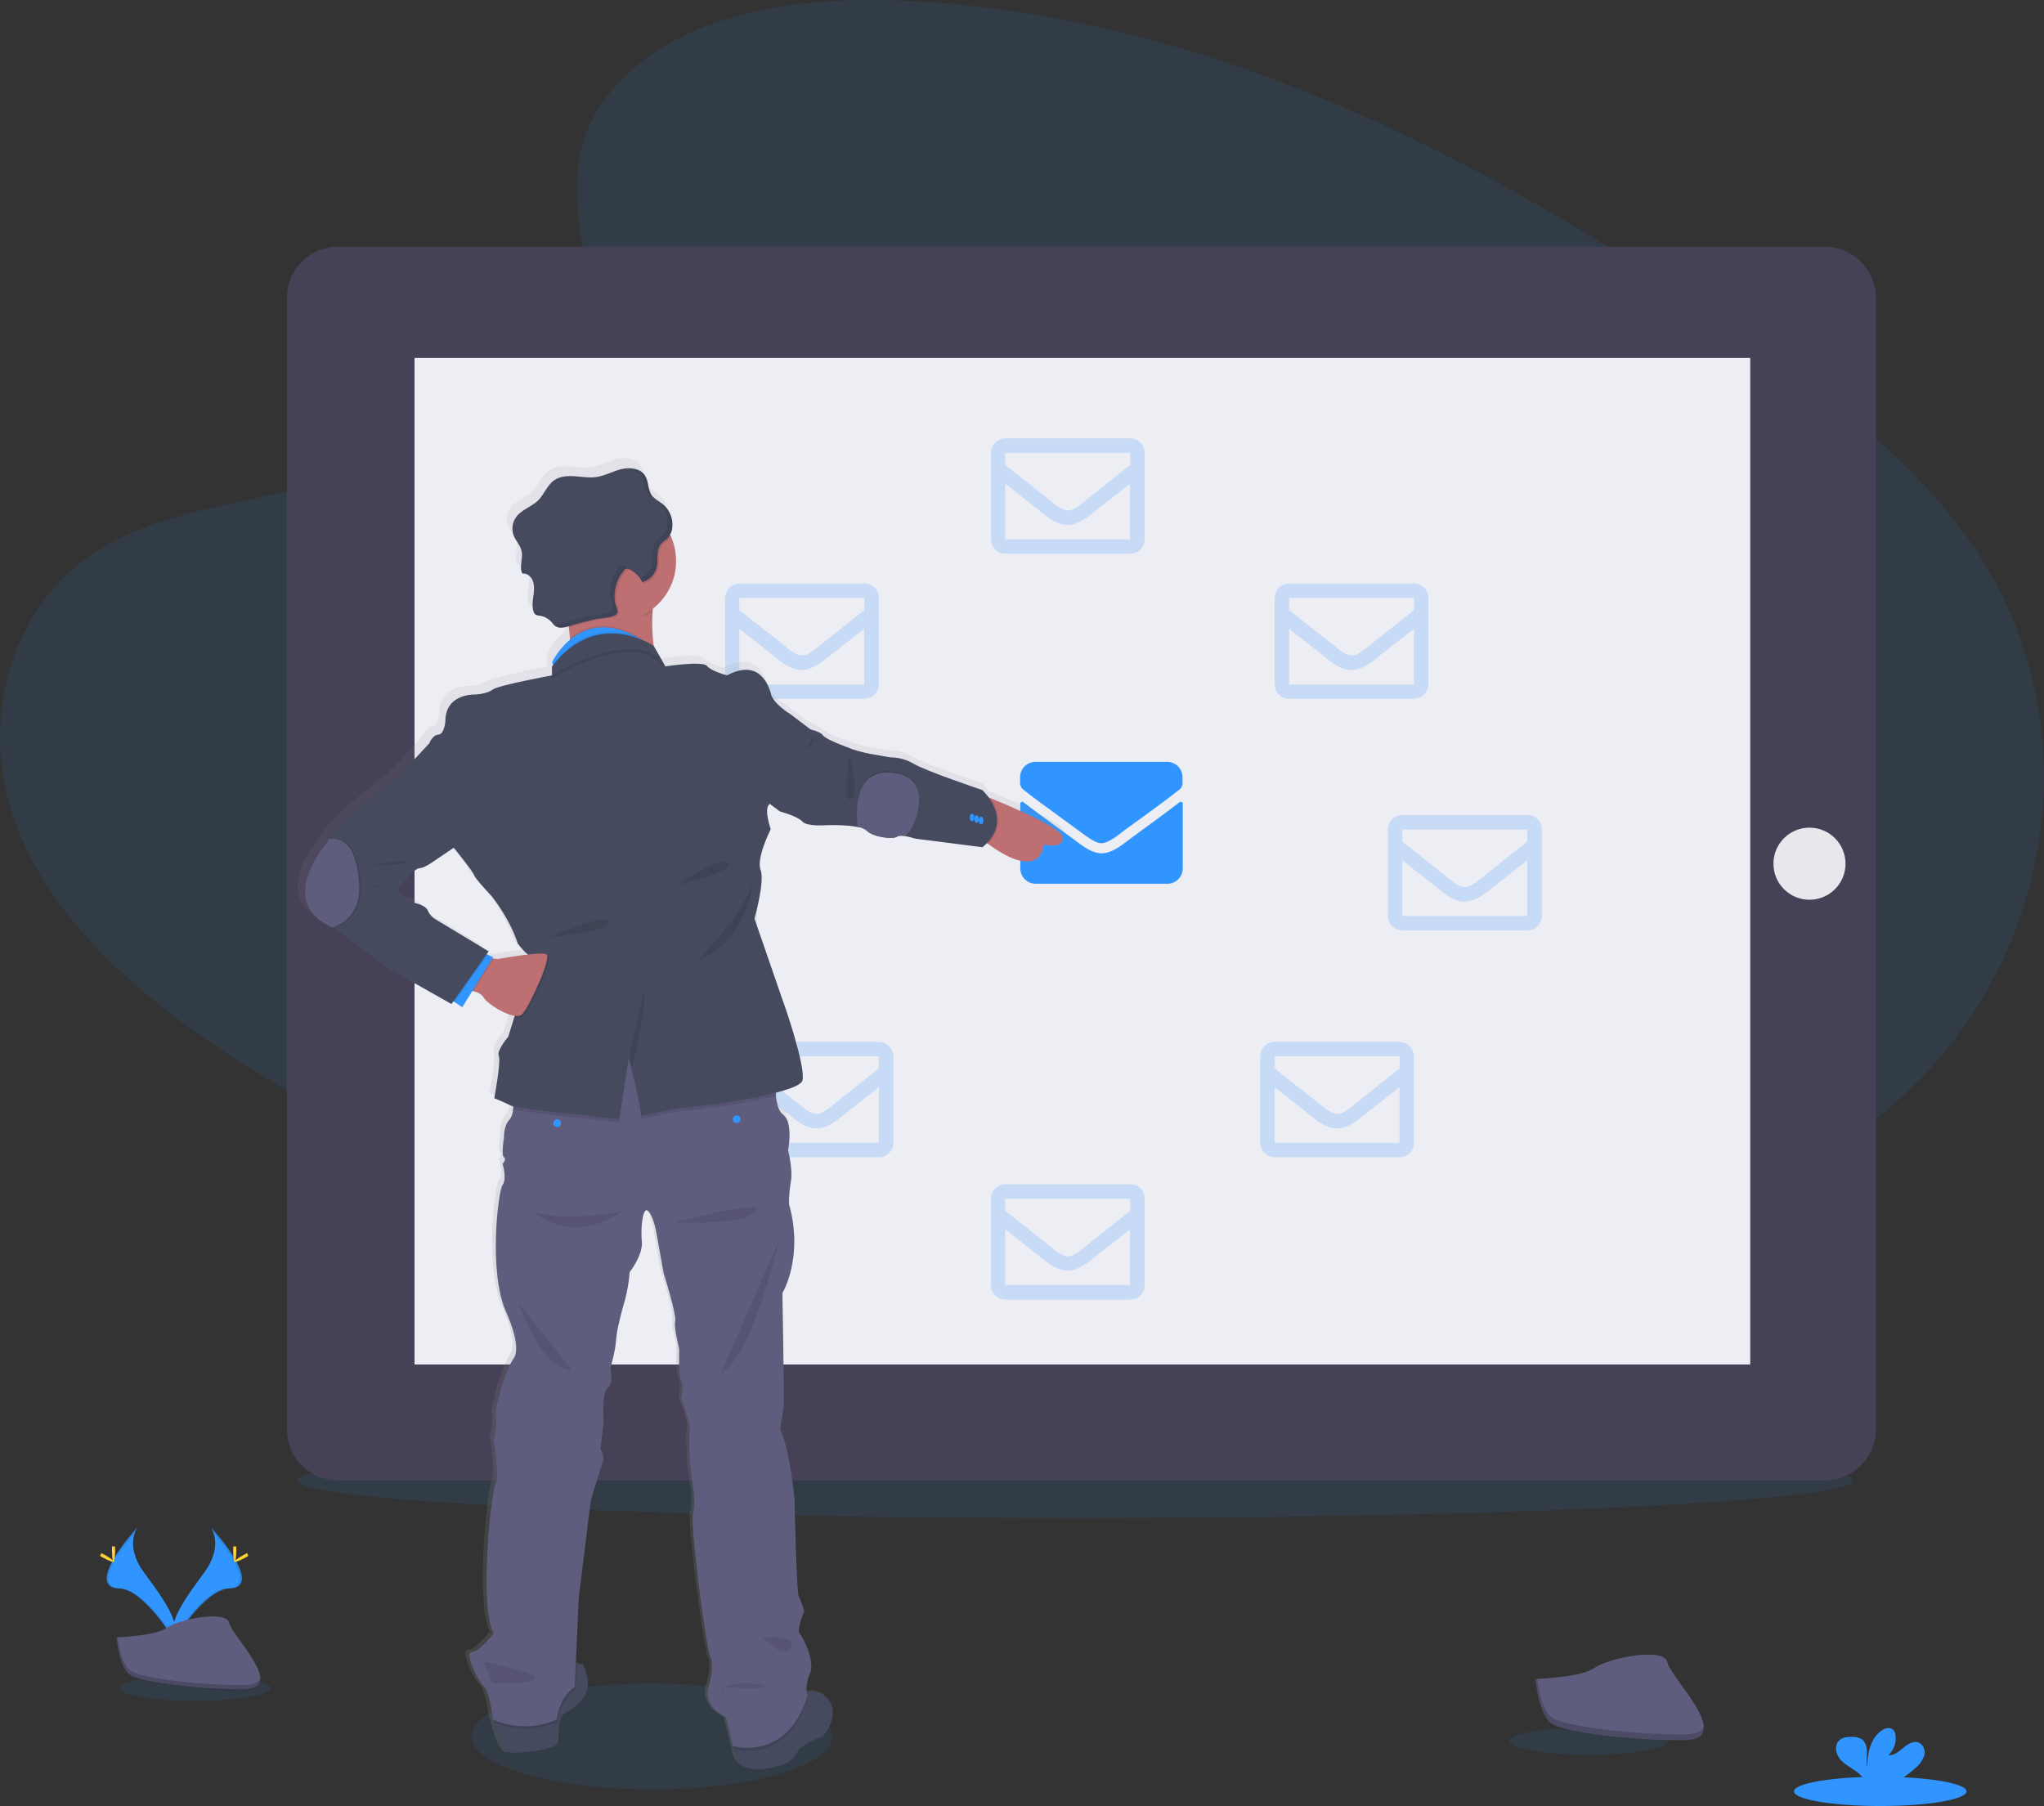 <?xml version="1.0" encoding="utf-8"?>
<!-- Generator: Adobe Illustrator 24.1.3, SVG Export Plug-In . SVG Version: 6.00 Build 0)  -->
<svg version="1.1" id="_x37_1f7c613-2b64-40c8-917c-08a5745b7a35"
	 xmlns="http://www.w3.org/2000/svg" xmlns:xlink="http://www.w3.org/1999/xlink" x="0px" y="0px" viewBox="0 0 907.3 801.7"
	 style="enable-background:new 0 0 907.3 801.7;" xml:space="preserve">
<rect x="0" y="0" width="907.3" height="801.7" fill="#333333" stroke="none"/>
<style type="text/css">
	.st0{opacity:0.1;fill:#3195FF;enable-background:new    ;}
	.st1{fill:#474157;}
	.st2{fill:#EDEDF4;}
	.st3{fill:#E6E8EC;}
	.st4{fill:#3195FF;}
	.st5{opacity:0.2;fill:#3195FF;enable-background:new    ;}
	.st6{fill:url(#SVGID_1_);}
	.st7{fill:#BE6F72;}
	.st8{fill:#464A5F;}
	.st9{opacity:0.1;enable-background:new    ;}
	.st10{fill:#5F5D7E;}
	.st11{opacity:0.1;}
	.st12{fill:#FFD037;}
	.st13{opacity:0.2;enable-background:new    ;}
</style>
<ellipse class="st0" cx="289.4" cy="770.8" rx="80.1" ry="23.5"/>
<ellipse class="st0" cx="477.3" cy="657.2" rx="345.2" ry="16.7"/>
<path class="st0" d="M280.2,31.3C311,3.8,359.3-1.7,403.2,0.4C541.4,7.3,666.1,74,774,149.4c39,27.3,77.5,56.7,102.8,94.4
	c51.6,76.6,36.3,182.6-35.5,245.7c-24.4,21.5-54,37.9-84.4,52.5c-54,25.9-112.3,46.7-173.6,52.7c-43.7,4.2-88,0.8-131.4-5.1
	c-121.4-16.5-240.7-52.9-340.6-115.2C67.5,447,26.2,413.1,8.2,368.9S1.7,268.6,46.4,242.5c18.5-10.8,40.6-15.7,62.3-20.3
	c31.9-6.8,64.3-13.4,93.1-27.2c29.7-14.2,64.9-41.6,59-73C254.5,88.3,249.4,58.7,280.2,31.3z"/>
<path class="st1" d="M150.1,109.5h659.8c12.6,0,22.8,10.2,22.8,22.8v502.1c0,12.6-10.2,22.8-22.8,22.8H150.1
	c-12.6,0-22.8-10.2-22.8-22.8V132.3C127.2,119.7,137.5,109.5,150.1,109.5z"/>
<rect x="184" y="158.9" class="st2" width="592.9" height="446.8"/>
<circle class="st3" cx="160.9" cy="382.3" r="9.7"/>
<circle class="st3" cx="803.2" cy="383.4" r="16"/>
<path class="st4" d="M523.6,356.1c0.4-0.3,0.9-0.2,1.2,0.1c0.1,0.1,0.2,0.3,0.2,0.5v28.8c0,3.7-3,6.8-6.8,6.8l0,0h-58.5
	c-3.7,0-6.8-3-6.8-6.8l0,0v-28.8c0-0.5,0.4-0.8,0.9-0.8c0.2,0,0.4,0.1,0.5,0.2c3.2,2.5,7.3,5.6,21.7,16c3,2.2,8,6.7,13,6.7
	s10.1-4.6,13-6.7C516.3,361.7,520.4,358.5,523.6,356.1z M488.9,374.3c3.3,0,8-4.1,10.3-5.8c18.7-13.5,20.1-14.7,24.4-18.1
	c0.8-0.6,1.3-1.6,1.3-2.7V345c0-3.7-3-6.8-6.8-6.8h-58.5c-3.7,0-6.8,3-6.8,6.8v2.7c0,1,0.5,2,1.3,2.7c4.3,3.4,5.7,4.5,24.4,18.1
	C480.9,370.1,485.6,374.3,488.9,374.3L488.9,374.3z"/>
<path class="st5" d="M383.7,259h-55.4c-3.5,0-6.4,2.9-6.4,6.4v38.4c0,3.5,2.9,6.4,6.4,6.4h55.4c3.5,0,6.4-2.9,6.4-6.4v-38.4
	C390.1,261.9,387.2,259,383.7,259z M383.7,265.4v5.4c-3,2.4-7.8,6.2-17.9,14.2c-2.3,1.8-6.7,6-9.8,6s-7.5-4.2-9.8-6
	c-10.2-8-15-11.8-18-14.2v-5.4L383.7,265.4z M328.2,303.9v-24.8c3.1,2.4,7.4,5.9,14,11c2.9,2.3,8,7.4,13.7,7.3s10.7-5,13.7-7.3
	c6.6-5.2,10.9-8.6,14-11v24.8H328.2z"/>
<path class="st0" d="M329.7,365.9h-55.4c-3.5,0-6.4,2.9-6.4,6.4c0,0,0,0,0,0v38.4c0,3.5,2.9,6.4,6.4,6.4h55.4c3.5,0,6.4-2.9,6.4-6.4
	v-38.4C336.1,368.7,333.2,365.9,329.7,365.9C329.7,365.9,329.7,365.9,329.7,365.9z M329.7,372.3v5.4c-3,2.4-7.8,6.2-17.9,14.2
	c-2.3,1.8-6.7,6-9.8,6s-7.5-4.2-9.8-6c-10.2-8-15-11.8-18-14.2v-5.4H329.7z M274.2,410.6v-24.7c3.1,2.4,7.4,5.8,14,11
	c2.9,2.3,8,7.4,13.7,7.3s10.7-5,13.7-7.3c6.6-5.2,10.9-8.6,14-11v24.7H274.2z"/>
<path class="st5" d="M390.1,462.5h-55.4c-3.5,0-6.4,2.9-6.4,6.4v38.4c0,3.5,2.9,6.4,6.4,6.4h55.5c3.5,0,6.4-2.9,6.4-6.4v-38.4
	C396.5,465.4,393.6,462.5,390.1,462.5C390.1,462.5,390.1,462.5,390.1,462.5z M390.1,468.9v5.4c-3,2.4-7.8,6.2-17.9,14.2
	c-2.3,1.8-6.7,6-9.8,6s-7.5-4.2-9.8-6c-10.2-8-14.9-11.7-17.9-14.2v-5.4H390.1z M334.7,507.3v-24.7c3.1,2.4,7.4,5.8,14,11
	c2.9,2.3,8,7.3,13.7,7.3s10.7-5,13.7-7.3c6.6-5.2,10.9-8.6,14-11v24.7H334.7z"/>
<path class="st5" d="M501.7,194.6h-55.4c-3.5,0-6.4,2.9-6.4,6.4c0,0,0,0,0,0v38.4c0,3.5,2.9,6.4,6.4,6.4h55.4c3.5,0,6.4-2.9,6.4-6.4
	V201C508.1,197.5,505.2,194.6,501.7,194.6L501.7,194.6z M501.7,201v5.4c-3,2.4-7.8,6.2-17.9,14.2c-2.3,1.8-6.7,6-9.8,6
	s-7.5-4.2-9.8-6c-10.2-8-15-11.8-18-14.2V201H501.7z M446.2,239.4v-24.7c3.1,2.4,7.4,5.8,14,11c2.9,2.3,8,7.4,13.7,7.3
	s10.7-5,13.7-7.3c6.6-5.2,10.9-8.6,14-11v24.7H446.2z"/>
<path class="st5" d="M501.7,525.7h-55.4c-3.5,0-6.4,2.9-6.4,6.4v38.4c0,3.5,2.9,6.4,6.4,6.4h55.4c3.5,0,6.4-2.9,6.4-6.4v-38.4
	C508.1,528.5,505.2,525.7,501.7,525.7z M501.7,532.1v5.4c-3,2.4-7.8,6.2-17.9,14.2c-2.3,1.8-6.7,6-9.8,6s-7.5-4.2-9.8-6
	c-10.2-8-15-11.8-18-14.2v-5.4H501.7z M446.2,570.4v-24.7c3.1,2.4,7.4,5.8,14,11c2.9,2.3,8,7.3,13.7,7.3s10.7-5,13.7-7.3
	c6.6-5.2,10.9-8.6,14-11v24.7H446.2z"/>
<path class="st5" d="M565.8,265.4v38.4c0,3.5,2.9,6.4,6.4,6.4h55.4c3.5,0,6.4-2.9,6.4-6.4v-38.4c0-3.5-2.9-6.4-6.4-6.4h-55.4
	C568.7,259,565.8,261.9,565.8,265.4z M627.7,265.4v5.4c-3,2.4-7.8,6.2-17.9,14.2c-2.3,1.8-6.7,6-9.8,6s-7.5-4.2-9.8-6
	c-10.2-8-15-11.8-18-14.2v-5.4L627.7,265.4z M572.2,303.9v-24.8c3.1,2.4,7.4,5.9,14,11c3,2.4,8.1,7.4,13.7,7.3
	c5.7,0,10.8-5,13.7-7.3c6.6-5.2,10.9-8.6,14-11v24.8H572.2z"/>
<path class="st5" d="M616.1,368.2v38.4c0,3.5,2.9,6.4,6.4,6.4l0,0h55.5c3.5,0,6.4-2.9,6.4-6.4v-38.4c0-3.5-2.9-6.4-6.4-6.4h-55.5
	C619,361.8,616.1,364.6,616.1,368.2C616.1,368.2,616.1,368.2,616.1,368.2z M677.9,368.2v5.4c-3,2.4-7.8,6.2-17.9,14.2
	c-2.2,1.8-6.7,6-9.8,6s-7.5-4.2-9.8-6c-10.2-8-14.9-11.8-17.9-14.2v-5.4H677.9z M622.5,406.6v-24.7c3,2.4,7.4,5.9,14,11
	c3,2.4,8,7.4,13.7,7.3s10.8-5,13.7-7.3c6.6-5.2,10.9-8.6,14-11v24.7L622.5,406.6z"/>
<path class="st5" d="M559.4,468.9v38.4c0,3.5,2.9,6.4,6.4,6.4h0h55.4c3.5,0,6.4-2.9,6.4-6.4v-38.4c0-3.5-2.9-6.4-6.4-6.4h-55.5
	C562.3,462.5,559.4,465.4,559.4,468.9z M621.3,468.9v5.4c-3,2.4-7.8,6.2-17.9,14.2c-2.3,1.8-6.7,6-9.8,6s-7.5-4.2-9.8-6
	c-10.2-8-15-11.8-17.9-14.2v-5.4H621.3z M565.8,507.3v-24.7c3.1,2.4,7.4,5.8,14,11c3,2.4,8,7.3,13.7,7.3s10.8-5,13.7-7.3
	c6.6-5.2,10.9-8.6,14-11v24.7L565.8,507.3z"/>
<linearGradient id="SVGID_1_" gradientUnits="userSpaceOnUse" x1="448.311" y1="-30.518" x2="448.311" y2="551.104" gradientTransform="matrix(1 0 0 -1 -146.34 754.85)">
	<stop  offset="0" style="stop-color:#808080;stop-opacity:0.25"/>
	<stop  offset="0.54" style="stop-color:#808080;stop-opacity:0.12"/>
	<stop  offset="1" style="stop-color:#808080;stop-opacity:0.1"/>
</linearGradient>
<path class="st6" d="M439.6,351.4l-0.9-0.4c-0.9-1.2-1.8-2.4-2.9-3.4c0,0-25.5-8.5-30.7-11.7c-3.2-1.9-6.9-2.9-10.6-2.9l-9.2-1.6
	c0,0-5.2-1.1-7.7-2s-7-2.7-7-2.7s-5.4-2.3-6.3-3.6s-5.4-2.5-5.4-2.5l-9.2-7c0,0-7.4-4.5-8.6-8.8s-5.4-16.2-19.8-8.5c0,0-7.2-2-9-4.3
	s-18.7,0.2-18.7,0.2l-5.3-9c-0.6-5-0.8-10.1-0.4-15.2c0-0.5,0.1-1,0.1-1.5c9.8-7.5,13.2-20.8,8.2-32.2c-0.1-0.3-0.3-0.7-0.5-1
	c0.4-0.8,0.7-1.6,0.9-2.5c0-0.2,0.1-0.4,0.1-0.7c0.1-0.5,0.1-1,0-1.5c0-1-0.1-1.9-0.4-2.9l-0.2-0.7c-0.7-2.1-2-4-3.7-5.4
	c-1.7-1.4-3.8-2.3-5-4c-1.8-2.6-1.3-6.2-3-8.9c-0.2-0.2-0.3-0.5-0.5-0.7l-0.1-0.2c-0.2-0.2-0.4-0.3-0.5-0.5l-0.1-0.1
	c-2.5-2-6.3-2.2-9.5-1.4c-3.9,1-7.4,3-11.4,3.6c-3.1,0.4-6.3-0.2-9.4-0.4s-6.5,0-9.1,1.8c-3.2,2.2-4.5,6.3-7.3,9.1s-7.2,4-9.7,7.2
	c-1.8,2.4-2.2,5.5-1.2,8.4c1,2.6,3.2,4.6,3.7,7.4c0.6,3-1,6.3,0,9l0,0c0.1,0.2,0.2,0.4,0.3,0.6l0,0c0.1,0,0.3,0,0.4,0h0.3h0.1
	l0.4,0.1l0,0c0.1,0,0.2,0.1,0.4,0.1c1.6,0.6,2.9,2,3.3,3.6c0.6,2.1,0.3,4.4,0,6.6s-0.6,4.5,0.2,6.6c0,0.1,0.1,0.2,0.1,0.3l0,0
	c0.1,0.2,0.2,0.3,0.3,0.4l0.1,0.1c0.1,0.1,0.2,0.3,0.3,0.4l0,0c0.6,0.3,1.3,0.5,1.9,0.5l0,0c0.2,0,0.5,0.1,0.7,0.1s0.3,0.1,0.4,0.1
	l0.2,0.1c0.2,0.1,0.4,0.1,0.6,0.2h0c0.2,0.1,0.4,0.2,0.6,0.3l0,0c1,0.5,2,1.2,2.7,2c0.3,0.3,0.6,0.7,0.9,1.1l0,0l0.4,0.5
	c0.2,0.1,0.3,0.3,0.5,0.4c0.7,0.5,1.6,0.7,2.5,0.6c1.1-0.1,2.2-0.3,3.3-0.6l0.1,0.8c0.2,1.6,0.3,3.2,0.5,4.7c0,0.2,0,0.4,0,0.6
	c-3.3,2.8-6,6.2-8,10l0.3,1c-0.1,0.1-0.2,0.3-0.3,0.4v4.5c0,0-23.9,4.3-26.6,6.3s-7.7,2.2-7.7,2.2s-13.5-0.7-13.5,11.9
	c0,0-0.5,5.8-3.1,6.1s-4.1,3.8-4.1,3.8L174,341.6L154,357.7c0,0-8.9,8.4-11.2,11.9c-0.3,0.3-0.5,0.7-0.5,1.2c0,0-24.3,27.1,2.3,38.4
	l0.8,0.3l23.3,17.4l29,16.4l0.9-1.2l0.5,0.3l3.5,2.3l4.5-7.2l0.6,0.1c1.6,0.4,3.6,1.2,4.5,2.8c1.3,2.5,9.4,7.7,14.3,8.2l-0.2,0.5
	l-2.7,8.7c0,0-5.4,6.3-4.3,8.5s-2,18.9-2,18.9s5,2,7.4,3.4c0.5,0.2,1,0.3,1.5,0.4c0,0.4-0.1,0.9-0.1,1.3c-0.1,1.6-0.6,3.1-1.5,4.3
	c-2.7,2.7-2.5,8.1-2.5,8.1s-1.4,7.9,0,8.8c1.4,0.9-0.6,2.9-0.6,2.9s2.1,6.7,0,9.4s-6.4,39.1,1.6,56.8c0,0,7.1,15.3,3.3,20.7
	s-8.7,22.7-8,25.8s-1,10.8-1,10.8s2.9,16,0.9,19.3s-7.4,54.6-0.9,67c0,0-6.5,8.3-9.9,8.3s2.9,13,5.6,15.5s3.9,14.6,3.9,14.6l0.4,0.2
	c0.1,0.5,0.2,1,0.4,1.5c1.4,5.6,3.9,13.2,6.6,13.4c4.3,0.2,20.7-0.9,21.4-5s-0.2-10.8,3.1-12.8s15.1-7.9,7.9-21.8
	c-0.9-0.1-1.8-0.1-2.6-0.1h-0.1l1.4-30l5.4-43.8c0,0,4.7-15.1,5.4-17.1s-1.1-5.4-1.1-5.4l1.3-12.1c0,0-0.8-13.5,1.9-15.3
	s1.1-8.5,1.1-8.5s2.3-7.9,2.5-12.1c0.3-3.1,0.8-6.2,1.6-9.2c0,0,0.9-4,2.5-9.4c1-4,1.7-8,2-12.1c0,0,6.1-7.6,5.4-13.7
	s0.5-15.7,2.7-13.7s3.6,9,3.6,9l3.4,18.9c0,0,5.9,18.7,5.2,21.3s1.8,12.6,1.8,12.6s-0.5,11.5,0.9,14.2s0,8.1,0,8.1
	s4.5,11.5,3.8,13.7s0.1,15.5,0.1,15.5l1.3,9.9c0,0,1.4,7.9,0,12.1s5.9,60,7.9,64.5s-1.1,13.7-1.1,13.7s-2.5,7.4,8.1,13l3.2,12.8
	l0.2,0.1c0,0.5,0.1,0.9,0.1,1.4c0.9,5.9,5.4,12,22,6.9c0,0,5-1.7,6.3-5.4s11.7-7.5,11.7-7.5s9.1-10.4,1.1-17.8
	c-2.2-2.3-5.5-2.9-8.4-1.6c-0.3-2.9,0.2-5.8,1.4-8.5c2.5-5.2-2.5-16.2-4-18s2-10.1,2-10.1c-0.7-2.3-1.5-4.5-2.5-6.7
	c-0.9-1.6-1.8-42.5-1.8-42.5s-1.8-22.5-6.5-31.9c0,0,1.1-6.7,1.6-9.7s-0.5-51.5-0.5-51.5s9.7-16,2.9-39.8c0-3.5,0.3-6.9,0.9-10.3
	c0.9-4.9-1.4-13.7-1.4-13.7s2.5-12.4-2.3-16c-2-1.5-2.8-4.9-3.2-8.3c0-0.4-0.1-0.9-0.1-1.3c6.3-1.7,10.9-3.5,11.4-5.4
	c1.6-6.3-8.8-36-8.8-36l-12.5-36.3c0,0,4.7-16.6,2.7-21.8s4.5-18.2,4.5-18.2s-2.9-8.5-0.9-10.8c0.2-0.2,0.3-0.4,0.4-0.6l4.8,3.5
	c0,0,8.1,2.3,10.1,4.5s10.7,1.6,10.7,1.6s8.5-0.3,14,0.8c1.5,0.2,2.8,0.7,4,1.6c2.7,2.9,11.7,4,13.5,2.7c0.7-0.5,2-0.5,3.5-0.3
	c1.6,0.3,3.3,0.7,4.8,1.2l30,3.8c0.7-0.6,1.3-1.2,1.9-1.8l0.4,0.3c24.3,17.7,25.2,0.4,25.2,0.4s8.6,2.2,8.6-3
	C471.8,365,449.3,355.4,439.6,351.4z M216.6,423.2l-0.6,0l0.4-0.7l-2.4-1.1l-0.5-0.2l0.9-1.3l-23.7-14.2c-1.6-0.9-2.9-2.3-3.6-4
	c-1.4-2.9-7.2-3.6-7.2-3.6l-6.6-5.9c0,0,7.8-9.4,10-9.4s6.1-2.8,6.1-2.8l9.5-6.4l0.2,0.2c0,0,8.3,10.3,9,12.1s8.1,9.7,8.1,9.7
	s7.9,9.9,11.5,20.9c1.3,1.8,2.8,3.5,4.5,5c-6.2,0.7-13.6,2-13.6,2L216.6,423.2z"/>
<path class="st7" d="M289.7,271.6c-1.1,14.1,3,28.5,3,28.5s-43.3,2.7-40.2-3.1c0.4-0.9,0.7-2,0.7-3c0.2-3.6,0.2-7.2-0.2-10.7
	c-0.1-1.5-0.3-3.1-0.5-4.7c-0.6-5.2-1.4-10.6-2-14.8c-0.1-0.6-0.2-1.3-0.3-1.9c-0.6-3.7-1.1-6.2-1.1-6.2s33.3-9.8,43.4-6.5
	c2.8,0.9,3.8,2.9,1.7,6.5c-2.5,4.4-4,9.4-4.4,14.4C289.7,270.7,289.7,271.1,289.7,271.6z"/>
<path class="st7" d="M471.8,371.9c0,5.2-8.5,3-8.5,3s-0.9,17.2-24.9-0.4c-0.6-0.5-1.2-0.9-1.9-1.4l-1-19.4v-1.1c0,0,1.7,0.7,4.4,1.8
	C449.5,358.3,471.8,367.9,471.8,371.9z"/>
<path class="st8" d="M250.8,760.4c-3.4,2-2.5,8.7-3.1,12.7s-17,5.1-21.2,4.9c-2.7-0.2-5.1-7.8-6.5-13.3c-0.8-3.2-1.3-5.7-1.3-5.7
	s27-10.7,29.3-16.1c1.4-3.4,5.4-4.2,8.1-4.3c0.9,0,1.7,0,2.6,0.1C265.8,752.6,254.2,758.4,250.8,760.4z"/>
<path class="st8" d="M365.3,770.7c0,0-10.3,3.8-11.6,7.4s-6.3,5.3-6.3,5.3c-16.4,5.1-20.9-1-21.7-6.8c-0.3-2.7-0.2-5.5,0.5-8.1
	l24.1-10.1c0,0,3.3-5.1,7.7-6.9c2.9-1.3,6.2-0.7,8.4,1.6C374.4,760.3,365.3,770.7,365.3,770.7z"/>
<path class="st9" d="M256,738.7l-0.5,11.2c-7.1,4.9-8,14.5-8,14.5c-8.7,3.8-18.7,4-27.5,0.3c-0.8-3.2-1.3-5.7-1.3-5.7
	s27-10.7,29.3-16.1C249.4,739.6,253.4,738.8,256,738.7z"/>
<path class="st9" d="M358.4,754.4c-8.5,27.1-29.6,22.9-32.7,22.2c-0.3-2.7-0.2-5.5,0.5-8.1l24.1-10.1c0,0,3.3-5.1,7.7-6.9
	C358.1,752.4,358.2,753.4,358.4,754.4z"/>
<path class="st10" d="M359.5,743c-1.5,3.1-1.9,6.7-1.1,10c-9.1,29.2-33,22.1-33,22.1l-3.1-12.7c-10.5-5.6-8-12.9-8-12.9
	s3.1-9.2,1.1-13.6s-9.2-59.8-7.8-64.1s0-12,0-12l-1.3-9.8c0,0-0.7-13.2-0.1-15.4s-3.8-13.6-3.8-13.6s1.3-5.4,0-8s-0.9-14.1-0.9-14.1
	s-2.5-9.8-1.8-12.5s-5.1-21.2-5.1-21.2l-3.4-18.8c0,0-1.3-6.9-3.6-8.9s-3.3,7.6-2.7,13.6s-5.4,13.6-5.4,13.6c-0.3,4.1-1,8.1-2,12.1
	c-1.6,5.3-2.5,9.4-2.5,9.4c-0.8,3-1.3,6.1-1.6,9.2c-0.2,4.2-2.5,12.1-2.5,12.1s1.6,6.7-1.1,8.5s-1.9,15.2-1.9,15.2l-1.3,12.1
	c0,0,1.8,3.3,1.1,5.3s-5.4,17-5.4,17l-5.4,43.5l-1.8,39.7c-7.1,4.9-8,14.5-8,14.5c-9,4-19.3,4-28.3,0c0,0-1.2-12-3.9-14.5
	s-8.9-15.4-5.6-15.4s9.8-8.3,9.8-8.3c-6.5-12.3-1.1-63.2,0.9-66.5s-0.9-19.2-0.9-19.2s1.8-7.6,1-10.7s4.1-20.3,7.9-25.7
	s-3.3-20.5-3.3-20.5c-8-17.6-3.6-53.8-1.6-56.5s0-9.4,0-9.4s1.9-2,0.6-2.9s0-8.7,0-8.7s-0.2-5.4,2.5-8c0.9-1.3,1.5-2.8,1.5-4.3
	c0.3-3.2,0.3-6.5,0-9.7l30.8-18.1l38.6-3.1l47.3,14.7c-0.3,3.3-0.3,6.7,0,10c0.4,3.5,1.2,6.8,3.2,8.3c4.7,3.6,2.2,15.8,2.2,15.8
	s2.2,8.7,1.3,13.6c-0.6,3.4-0.9,6.8-0.9,10.3c6.7,23.7-2.9,39.5-2.9,39.5s0.9,48.2,0.5,51.1s-1.6,9.6-1.6,9.6
	c4.7,9.4,6.5,31.7,6.5,31.7s0.9,40.6,1.8,42.2c1,2.2,1.8,4.4,2.5,6.7c0,0-3.6,8.3-2,10S362,737.8,359.5,743z"/>
<path class="st9" d="M294.1,255.8c-2.5,4.4-4,9.4-4.4,14.4c-0.1,0.5-0.1,1-0.1,1.4c-4.5,3.4-11.4,1.7-17.5,1.7
	c-2.1,0-1.6-3.1-3.6-3.6c-7.2-1.7-14.5,0.3-18.1-5.9c-0.1-0.6-0.2-1.3-0.3-1.9c-0.6-3.7-1.1-6.2-1.1-6.2s33.3-9.8,43.4-6.5
	C295.3,250.2,296.3,252.2,294.1,255.8z"/>
<path class="st7" d="M300.1,249.1c0,14.7-11.9,26.7-26.7,26.7c-2.1,0-4.2-0.2-6.2-0.7c-14.3-3.4-23.2-17.8-19.7-32.2
	c3.4-14.3,17.8-23.2,32.2-19.7C291.7,226,300.2,236.7,300.1,249.1L300.1,249.1z"/>
<path class="st9" d="M286.4,287.7c-10.3-3.2-24.5,2.2-33.3,6.4c0.2-3.6,0.2-7.2-0.2-10.7c5.9-4.9,15.2-8.6,28.2-2
	c1.2,0.6,2.4,1.3,3.7,2.1L286.4,287.7z"/>
<path class="st4" d="M286.4,288.4c-13.8-4.3-34.6,6.8-40,9.9l-1-3.4l-0.3-1c0,0,11.4-24.4,36.1-11.9c1.2,0.6,2.4,1.3,3.7,2.1
	L286.4,288.4z"/>
<path class="st9" d="M345,486.3c-14.8,3.9-39.2,6.9-40.6,6.7c-2-0.2-19.9,3.8-19.9,3.8c0.7-2.2-5.4-26.3-5.4-26.3l-4.3,27.7
	c0,0-38.7-4-46.7-5.7c0.3-3.2,0.3-6.5,0-9.7l30.8-18.1l38.6-3.1l47.3,14.7C344.7,479.6,344.7,483,345,486.3z"/>
<path class="st8" d="M356.2,479.6c-1.5,6.2-49.8,12.2-51.8,12s-19.9,3.8-19.9,3.8c0.7-2.2-5.4-26.3-5.4-26.3l-4.3,27.7
	c0,0-45.5-4.7-48-6s-7.4-3.3-7.4-3.3s3.1-16.5,2-18.8s4.2-8.5,4.2-8.5l2.7-8.7l8.2-26.2c-0.5-0.3-0.9-0.6-1.4-0.9
	c-2-1.6-3.8-3.5-5.3-5.6c-3.5-11-11.4-20.8-11.4-20.8s-7.4-7.8-8-9.6s-8.9-12-8.9-12L177,344.6l13.6-14.7c0,0,1.3-3.6,4-3.8
	s3.1-6,3.1-6c0-12.5,13.4-11.8,13.4-11.8s4.9-0.2,7.6-2.2s26.4-6.3,26.4-6.3v-3.8c19.9-26.3,45-9.2,45-9.2l5.2,9
	c0,0,16.7-2.5,18.5-0.2s8.9,4.2,8.9,4.2c14.3-7.6,18.5,4.3,19.6,8.5s8.5,8.7,8.5,8.7s-7.6,38.2-9.6,40.4s0.9,10.7,0.9,10.7
	s-6.5,12.9-4.5,18s-2.7,21.7-2.7,21.7l12.5,36.2C347.5,443.9,357.8,473.4,356.2,479.6z"/>
<path class="st9" d="M295.3,297c-12.5-19.2-50.2,4-50.2,4v-3.8c19.9-26.3,45-9.2,45-9.2L295.3,297z"/>
<path class="st9" d="M286.4,288.4c-13.8-4.3-34.6,6.8-40,9.9l-1.3,0.8v-3.8l0.3-0.4c12.4-16.1,26.7-15.5,35.8-12.9
	c1.2,0.6,2.4,1.3,3.7,2.1L286.4,288.4z"/>
<path class="st8" d="M295.3,295.7c-12.5-19.2-50.2,4-50.2,4v-3.8c19.9-26.3,45-9.2,45-9.2L295.3,295.7z"/>
<path class="st9" d="M285.9,440.1l-6.7,29l1.3,5.3C280.5,474.4,287.7,444.1,285.9,440.1z"/>
<path class="st9" d="M334.3,391.9c0,0-3.4,27-25.2,34.8C309.1,426.7,327.2,410.4,334.3,391.9z"/>
<path class="st9" d="M243.7,416c0,0,26.6-11.4,26.6-6.7S243.7,416,243.7,416z"/>
<path class="st9" d="M300.4,393c0,0,18.5-13.2,22.5-9.8S300.4,393,300.4,393z"/>
<path class="st9" d="M438.4,374.6c-0.6-0.5-1.2-0.9-1.9-1.4l-1-19.4v-1.1c0,0,1.7,0.7,4.4,1.8C442.9,358.9,446.1,366.9,438.4,374.6z
	"/>
<path class="st8" d="M436.1,376.1l-29.7-3.8c-1.6-0.5-3.2-0.9-4.8-1.2c-1.4-0.2-2.8-0.2-3.5,0.3c-1.8,1.3-10.7,0.2-13.4-2.7
	c-1.2-0.9-2.5-1.5-4-1.6c-5.4-1.1-13.9-0.8-13.9-0.8s-8.6,0.7-10.6-1.6s-10-4.5-10-4.5l-8.5-6.3l5.4-38.8l7.6,1.8l9.1,6.9
	c0,0,4.5,1.1,5.4,2.5s6.3,3.6,6.3,3.6s4.5,1.8,6.9,2.7s7.6,2,7.6,2l9.2,1.6c3.7,0,7.3,1,10.5,2.9c5.1,3.1,30.3,11.6,30.3,11.6
	S450.7,364,436.1,376.1z"/>
<path class="st9" d="M405.7,364.7c-0.8,2.2-2.2,4.2-4,5.7c-1.4-0.2-2.8-0.2-3.5,0.3c-1.8,1.3-10.7,0.2-13.4-2.7
	c-1.2-0.9-2.5-1.5-4-1.6c-0.7-5-2.5-25.5,14.7-24.1C415.1,343.8,405.7,364.7,405.7,364.7z"/>
<path class="st10" d="M405.7,365.4c-0.8,2.2-2.2,4.2-4,5.7c-1.4-0.2-2.8-0.2-3.5,0.3c-1.8,1.3-10.7,0.2-13.4-2.7
	c-1.2-0.9-2.5-1.5-4-1.6c-0.7-5-2.5-25.5,14.7-24.1C415.1,344.4,405.7,365.4,405.7,365.4z"/>
<ellipse class="st4" cx="431.5" cy="362.9" rx="1" ry="1.7"/>
<ellipse class="st4" cx="433.5" cy="363.6" rx="1" ry="1.7"/>
<ellipse class="st4" cx="435.5" cy="364.2" rx="1" ry="1.7"/>
<path class="st9" d="M361,326.7c0,0,1.7,1.2-1.4,4.8S361,326.7,361,326.7z"/>
<path class="st9" d="M377,335.5c0,0,4.5,16.5,0.7,19.3S377,335.5,377,335.5z"/>
<circle class="st4" cx="247.3" cy="498.6" r="1.7"/>
<circle class="st4" cx="327" cy="496.8" r="1.7"/>
<path class="st9" d="M236.6,537.8c0,0,17,15.6,39.3,0C275.8,537.8,251.1,542.8,236.6,537.8z"/>
<path class="st9" d="M299.3,542.6c0,0,28.8,1.8,35.9-4.7S299.3,542.6,299.3,542.6z"/>
<path class="st9" d="M230.3,578.7c0.5,1.1,10,29.5,23.7,29.7L230.3,578.7z"/>
<path class="st9" d="M346.1,549.9c0,0-12.3,52.9-26.1,59.8L346.1,549.9z"/>
<path class="st9" d="M214.7,737.6c0,0,25.9,5.3,22.8,7.8s-18.8,1.8-18.8,1.8L214.7,737.6z"/>
<path class="st9" d="M338.6,726.7c0,0,9.1,10.5,12.3,4.7S338.6,726.7,338.6,726.7z"/>
<path class="st9" d="M322,749c2-0.2,10,1.1,16.5,0s-15-3.6-17.6,0.5S322,749,322,749z"/>
<path class="st9" d="M297.9,238.2c-0.3,0.5-0.6,0.9-1,1.3c-0.9,0.9-2,1.5-2.8,2.4c-1.7,2-1.5,4.7-1.6,7.4c0,1.1-0.1,2.2-0.3,3.2
	c-0.8,3.2-3.2,5.7-6.4,6.5c-1.2-2.4-3.1-4.3-5.5-5.6c-0.4-0.3-0.9-0.4-1.4-0.4c-0.6,0.2-1.1,0.5-1.4,1c-2.1,2.6-3.5,5.8-3.8,9.1
	c-0.2,1.6-0.1,3.3,0.1,4.9c0.2,1.1,1.5,3.5,1,4.6c-0.8,1.6-4.7,2-7.5,2.3c-1,0.1-1.8,0.2-2.3,0.3c-4,0.9-7.9,1.9-11.7,3.1l-0.7,0.2
	c-0.7-6-1.6-12.3-2.3-16.7c-7.2-12.9-2.5-29.1,10.4-36.3s29.1-2.5,36.3,10.4C297.1,236.8,297.5,237.5,297.9,238.2L297.9,238.2z"/>
<path class="st8" d="M276.8,253.4c0.3-0.5,0.8-0.9,1.4-1c0.5,0,1,0.1,1.4,0.4c2.4,1.3,4.3,3.2,5.5,5.6c3.2-0.9,5.6-3.4,6.4-6.5
	c0.8-3.5-0.4-7.8,2-10.6c0.8-0.9,2-1.5,2.8-2.4c1.2-1.3,2-3,2.1-4.7c0.5-3.9-1.1-7.8-4.1-10.3c-1.7-1.4-3.7-2.3-5-4
	c-1.8-2.6-1.3-6.2-3-8.8c-2.1-3.3-6.9-3.8-10.7-2.8s-7.3,3-11.2,3.5c-3.1,0.4-6.2-0.2-9.4-0.4s-6.5,0-9,1.8c-3.2,2.2-4.4,6.3-7.2,9
	s-7.2,4-9.6,7.2c-1.8,2.4-2.2,5.5-1.2,8.3c1,2.5,3.2,4.6,3.6,7.3c0.6,3.2-1.3,6.8,0.3,9.6c2.2-0.3,4.2,1.6,4.8,3.8s0.3,4.4,0,6.6
	s-0.6,4.5,0.2,6.6c0.1,0.5,0.4,0.9,0.8,1.2c0.6,0.3,1.2,0.5,1.9,0.5c2,0.3,3.8,1.3,5.2,2.8c0.5,0.7,1.1,1.4,1.8,1.9
	c1.7,1.1,3.9,0.6,5.9,0c3.9-1.2,7.8-2.2,11.7-3.1c2.1-0.5,8.8-0.6,9.8-2.7c0.5-1-0.8-3.5-1-4.6c-0.8-5,0.5-10.1,3.7-14L276.8,253.4z
	"/>
<path class="st9" d="M232.5,450.9c-0.8,0.8-2.2,1-3.9,0.6l8.2-26.2c-0.5-0.3-0.9-0.6-1.4-0.9c3.6-0.4,6.8-0.6,7.8-0.1
	C245.8,425.6,235.6,447.6,232.5,450.9z"/>
<path class="st7" d="M231.8,450.2c-3.1,3.3-15.5-4.3-17.1-7.4c-0.9-1.6-2.8-2.4-4.5-2.8c-0.8-0.2-1.7-0.3-2.6-0.4l8.7-14.3l2.8,0.2
	l2,0.2c0,0,18.8-3.4,21.4-2.1S234.9,447,231.8,450.2z"/>
<path class="st9" d="M219.1,425.6l-8.9,14.4c-0.8-0.2-1.7-0.3-2.6-0.4l8.7-14.3L219.1,425.6z"/>
<polygon class="st4" points="218.9,424.9 205.2,447.1 201.7,444.8 199.7,443.5 211.9,421.6 216.5,423.8 "/>
<polygon class="st9" points="216.5,423.8 201.7,444.8 199.7,443.5 211.9,421.6 "/>
<path class="st8" d="M216.9,422.3l-16.5,23.4l-28.8-16.3l-23-17.3l-0.8-0.3c-26.4-11.3-2.3-38.1-2.3-38.1c0.1-0.4,0.3-0.8,0.5-1.2
	c2.3-3.5,11.1-11.8,11.1-11.8l19.9-16.1l8-2.5l18.5,32.8l-11.4,7.7c0,0-3.8,2.8-6,2.8s-9.9,9.4-9.9,9.4l6.6,5.8c0,0,5.8,0.7,7.1,3.6
	c0.7,1.7,2,3.1,3.6,4L216.9,422.3z"/>
<path class="st9" d="M162.9,384.3c0,0,17.2-2.9,18.1-1.7S162.9,384.3,162.9,384.3z"/>
<path class="st9" d="M162.9,393c2.3,0.6,4.7,0.9,7.1,0.9C174.3,393.9,162.9,393,162.9,393z"/>
<path class="st9" d="M148.5,411.8c-26.4-11.3-2.3-38.1-2.3-38.1c0.1-0.4,0.3-0.8,0.5-1.2c4.9-0.8,12.3,1.1,13.4,19.9
	C160.7,403.5,155.3,409.1,148.5,411.8z"/>
<path class="st10" d="M147.8,411.8c-26.4-11.3-2.3-38.1-2.3-38.1c0.1-0.4,0.3-0.8,0.5-1.2c4.9-0.8,12.3,1.1,13.4,19.9
	C160,403.5,154.6,409.1,147.8,411.8z"/>
<g class="st11">
	<path d="M231.5,253.3c0.1,0.4,0.3,0.8,0.5,1.2c0.5-0.1,1,0,1.5,0.2C232.9,254,232.2,253.6,231.5,253.3z"/>
	<path d="M237.6,271.8l-0.5-0.1c0.1,0.3,0.4,0.6,0.6,0.9c0.6,0.3,1.2,0.5,1.9,0.5c0.9,0.1,1.7,0.4,2.5,0.8
		C240.9,272.8,239.3,272,237.6,271.8z"/>
	<path d="M294.2,223.8c-1.7-1.4-3.7-2.3-5-4c-1.8-2.6-1.3-6.2-3-8.8c-0.7-1.1-1.7-1.9-2.9-2.4c0.3,0.3,0.6,0.7,0.9,1.1
		c1.7,2.6,1.2,6.3,3,8.8c1.2,1.8,3.3,2.7,5,4c3,2.5,4.6,6.4,4.1,10.3c-0.2,1.8-0.9,3.4-2.1,4.7c-0.9,0.9-2,1.5-2.8,2.4
		c-2.4,2.8-1.1,7-2,10.6c-0.7,2.8-2.7,5.1-5.4,6.2c0.4,0.5,0.7,1.1,1,1.7c3.2-0.9,5.6-3.4,6.4-6.5c0.8-3.5-0.4-7.8,2-10.6
		c0.8-0.9,2-1.5,2.8-2.4c1.2-1.3,2-3,2.1-4.7C298.8,230.2,297.2,226.3,294.2,223.8z"/>
	<path d="M277.5,251.4c-0.4-0.3-0.9-0.4-1.4-0.4c-0.6,0.1-1.1,0.5-1.4,1c-3.2,3.9-4.5,9-3.7,14c0.2,1.1,1.5,3.6,1,4.6
		c-1,2.1-7.8,2.2-9.8,2.7c-4,0.9-7.9,1.9-11.7,3.1c-1.5,0.6-3.2,0.8-4.8,0.5c0.3,0.3,0.6,0.6,0.9,0.8c1.7,1.1,3.9,0.6,5.9,0
		c3.9-1.2,7.8-2.2,11.7-3.1c2.1-0.5,8.8-0.6,9.8-2.7c0.5-1-0.8-3.5-1-4.6c-0.8-5,0.5-10.1,3.7-14c0.3-0.5,0.8-0.9,1.4-1
		c0.5,0,1,0.1,1.4,0.4C278.9,252.3,278.2,251.8,277.5,251.4z"/>
</g>
<ellipse class="st0" cx="86.6" cy="749.3" rx="33.4" ry="5.7"/>
<path class="st4" d="M93.5,677.9c0,0,6.1,8-2.8,20.1s-16.4,22.3-13.4,29.9c0,0,13.5-22.5,24.6-22.8S105.7,691.4,93.5,677.9z"/>
<path class="st9" d="M93.5,677.9c0.5,0.8,1,1.6,1.3,2.5c10.7,12.6,16.5,24.4,6.1,24.7c-9.6,0.3-21.2,17.5-23.9,21.8
	c0.1,0.3,0.2,0.7,0.3,1c0,0,13.5-22.5,24.6-22.8C112.9,704.8,105.7,691.4,93.5,677.9z"/>
<path class="st12" d="M104.9,688.1c0,2.8-0.3,5.1-0.7,5.1s-0.7-2.3-0.7-5.1s0.4-1.5,0.8-1.5S104.9,685.3,104.9,688.1z"/>
<path class="st12" d="M108.8,691.5c-2.5,1.3-4.6,2.2-4.8,1.8s1.7-1.7,4.2-3.1c2.5-1.4,1.5-0.4,1.7,0
	C110,690.6,111.3,690.1,108.8,691.5z"/>
<path class="st4" d="M61.1,677.9c0,0-6.1,8,2.8,20.1s16.4,22.3,13.4,29.9c0,0-13.5-22.5-24.5-22.8S49,691.4,61.1,677.9z"/>
<path class="st9" d="M61.1,677.9c-0.5,0.8-1,1.6-1.3,2.5c-10.7,12.6-16.5,24.4-6.2,24.7c9.6,0.3,21.2,17.5,23.9,21.8
	c-0.1,0.3-0.2,0.7-0.3,1c0,0-13.5-22.5-24.5-22.8S49,691.4,61.1,677.9z"/>
<path class="st12" d="M49.7,688.1c0,2.8,0.3,5.1,0.7,5.1s0.7-2.3,0.7-5.1s-0.4-1.5-0.8-1.5S49.7,685.3,49.7,688.1z"/>
<path class="st12" d="M45.8,691.5c2.5,1.3,4.6,2.2,4.8,1.8s-1.7-1.7-4.1-3.1s-1.5-0.4-1.7,0S43.3,690.1,45.8,691.5z"/>
<path class="st10" d="M51.7,726.8c0,0,17.2-0.5,22.3-4.2s26.4-8.1,27.7-2.2s25.8,29.4,6.4,29.5s-45-3-50.2-6.2
	S51.7,726.8,51.7,726.8z"/>
<path class="st13" d="M108.4,748c-19.4,0.2-45-3-50.2-6.2c-3.9-2.4-5.5-11-6-14.9h-0.6c0,0,1.1,13.8,6.3,17s30.8,6.3,50.2,6.2
	c5.6,0,7.5-2,7.4-5C114.7,746.8,112.6,747.9,108.4,748z"/>
<ellipse class="st0" cx="705.2" cy="772.9" rx="35.2" ry="6"/>
<path class="st10" d="M681.6,745.3c0,0,20.1-0.6,26.1-4.9c6.1-4.3,30.9-9.5,32.4-2.5s30.2,34.4,7.5,34.5
	c-22.7,0.2-52.7-3.5-58.7-7.2S681.6,745.3,681.6,745.3z"/>
<path class="st13" d="M748,769.9c-22.7,0.2-52.7-3.5-58.7-7.2c-4.6-2.8-6.4-12.8-7-17.5h-0.7c0,0,1.3,16.2,7.3,19.9
	c6,3.7,36,7.4,58.7,7.2c6.5,0,8.8-2.4,8.7-5.8C755.4,768.6,752.9,769.8,748,769.9z"/>
<ellipse class="st4" cx="834.6" cy="795.2" rx="38.3" ry="6.5"/>
<path class="st4" d="M850.5,784.6c1.7-1.4,3-3.4,3.7-5.5c0.5-2.2-0.5-4.8-2.6-5.6c-2.3-0.9-4.8,0.7-6.8,2.4s-4.1,3.5-6.6,3.2
	c2.6-2.4,3.8-5.9,3.1-9.3c-0.1-0.7-0.4-1.4-0.9-1.9c-1.3-1.4-3.7-0.8-5.2,0.3c-5,3.5-6.3,10.2-6.4,16.3c-0.5-2.2-0.1-4.5-0.1-6.7
	s-0.6-4.7-2.5-5.9c-1.2-0.6-2.5-0.9-3.8-0.9c-2.2-0.1-4.7,0.1-6.2,1.8c-1.9,2-1.4,5.4,0.3,7.7s4.2,3.6,6.5,5.2
	c1.8,1.1,3.4,2.6,4.6,4.4c0.1,0.3,0.3,0.5,0.3,0.8h14C845,789,847.9,787,850.5,784.6z"/>
</svg>
